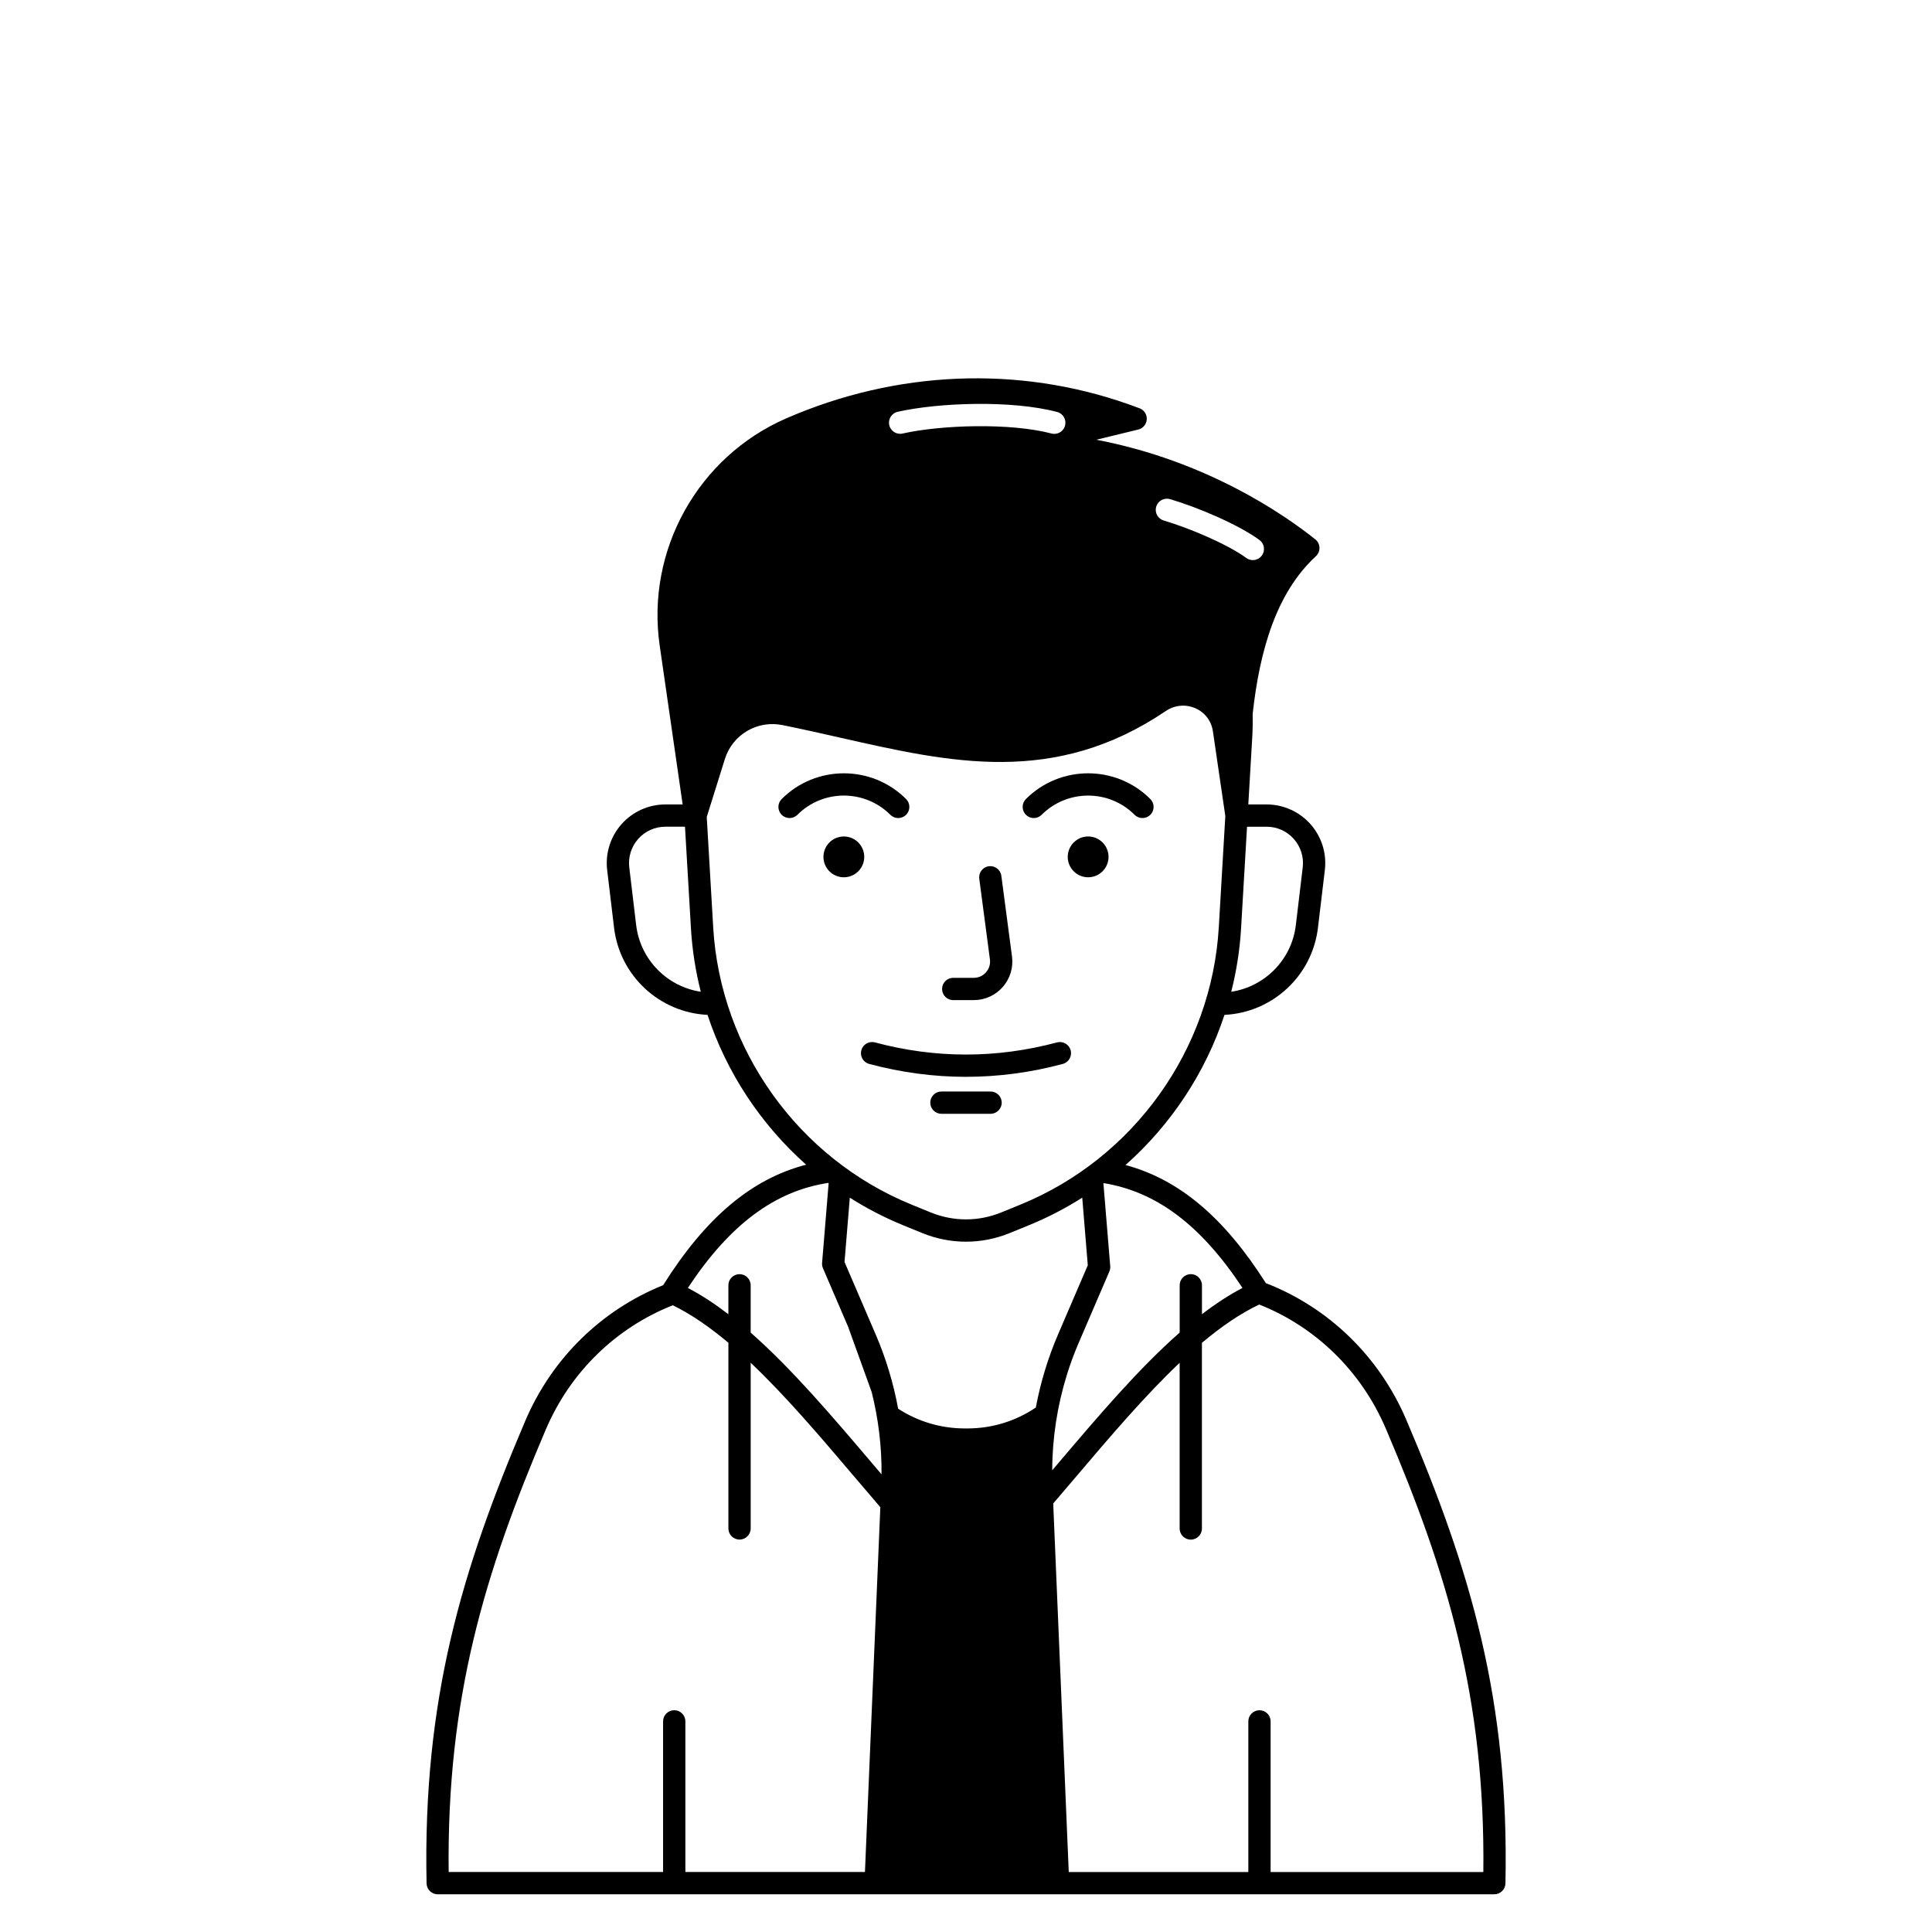 <?xml version="1.0" encoding="UTF-8"?>
<!-- Uploaded to: ICON Repo, www.svgrepo.com, Generator: ICON Repo Mixer Tools -->
<svg fill="#000000" width="800px" height="800px" version="1.1" viewBox="144 144 512 512" xmlns="http://www.w3.org/2000/svg">
 <g>
  <path d="m424.12 420.25c-16.008 4.289-32.238 4.289-48.246 0-1.578-0.422-3.195 0.512-3.617 2.086-0.422 1.574 0.512 3.195 2.086 3.617 8.512 2.281 17.082 3.418 25.652 3.418 8.57 0 17.141-1.141 25.652-3.418 1.574-0.422 2.508-2.039 2.086-3.617-0.422-1.574-2.039-2.508-3.613-2.086z"/>
  <path d="m406.51 433.26h-13.023c-1.629 0-2.953 1.32-2.953 2.953 0 1.629 1.32 2.953 2.953 2.953h13.023c1.629 0 2.953-1.32 2.953-2.953-0.004-1.633-1.324-2.953-2.953-2.953z"/>
  <path d="m396.61 409.04h5.453c2.941 0 5.742-1.27 7.684-3.481 1.941-2.215 2.832-5.156 2.445-8.074l-2.824-21.383c-0.215-1.617-1.695-2.75-3.312-2.539-1.617 0.215-2.754 1.695-2.539 3.312l2.824 21.383c0.164 1.25-0.203 2.461-1.031 3.406-0.832 0.949-1.98 1.469-3.242 1.469h-5.453c-1.629 0-2.953 1.32-2.953 2.953-0.004 1.629 1.32 2.953 2.949 2.953z"/>
  <path d="m372.89 369.84c0.684 2.906-1.113 5.816-4.019 6.504s-5.816-1.113-6.504-4.019c-0.684-2.906 1.113-5.816 4.019-6.504 2.906-0.684 5.816 1.113 6.504 4.019"/>
  <path d="m379.95 359.93c1.152 1.152 3.023 1.152 4.176 0s1.152-3.023 0-4.176c-9.094-9.09-23.887-9.094-32.977 0-1.152 1.152-1.152 3.023 0 4.176 0.574 0.578 1.332 0.863 2.086 0.863 0.754 0 1.512-0.289 2.086-0.863 6.789-6.793 17.836-6.789 24.629 0z"/>
  <path d="m436.19 367.26c2.109 2.109 2.109 5.531 0 7.644-2.113 2.109-5.535 2.109-7.644 0-2.113-2.113-2.113-5.535 0-7.644 2.109-2.113 5.531-2.113 7.644 0"/>
  <path d="m420.05 359.93c6.789-6.789 17.84-6.789 24.629 0 0.574 0.578 1.332 0.863 2.086 0.863 0.754 0 1.512-0.289 2.086-0.863 1.152-1.152 1.152-3.023 0-4.176-9.09-9.09-23.883-9.094-32.977 0-1.152 1.152-1.152 3.023 0 4.176s3.023 1.152 4.176 0z"/>
  <path d="m516.69 520.28c-7.18-16.824-20.578-29.762-37.219-36.238-11.066-17.422-23.031-27.512-37.203-31.297 12.062-10.676 21.168-24.441 26.234-39.793 12.707-0.609 23.246-10.328 24.77-23.082l1.828-15.309c0.527-4.406-0.863-8.836-3.809-12.152-2.945-3.316-7.18-5.223-11.617-5.223h-4.859l1.059-18.047c0.117-2.008 0.133-4 0.098-5.984 1.836-16.613 6.203-32.047 16.75-41.742 0.633-0.582 0.98-1.414 0.953-2.277-0.031-0.863-0.434-1.668-1.109-2.203-8.273-6.602-28.84-20.836-58.027-26.398l11.117-2.703c1.258-0.305 2.172-1.395 2.25-2.688s-0.691-2.484-1.902-2.941c-0.977-0.371-1.961-0.727-2.945-1.074-29.238-10.309-61.441-8.98-90.676 3.734-23.406 10.184-37.207 34.938-33.559 60.199l6.086 42.125h-4.578c-4.438 0-8.672 1.902-11.617 5.223-2.945 3.316-4.332 7.75-3.809 12.152l1.828 15.309c1.523 12.754 12.059 22.473 24.77 23.082 5.055 15.309 14.121 29.039 26.133 39.703-14.473 3.75-26.645 14.031-37.895 31.93-16.348 6.59-29.473 19.383-36.535 35.953-16.898 39.637-27.168 73.969-26.16 122.58 0.035 1.605 1.344 2.891 2.953 2.891l116.05-0.004h163.96c1.605 0 2.918-1.285 2.953-2.891 1.008-48.66-9.301-83.078-26.27-122.83zm-37.016-157.19c2.75 0 5.375 1.18 7.203 3.238 1.824 2.059 2.688 4.805 2.359 7.535l-1.828 15.309c-1.098 9.18-8.223 16.309-17.121 17.66 1.379-5.441 2.269-11.047 2.606-16.758l1.582-26.98zm-29.27-84.816c0.461-1.562 2.106-2.457 3.668-1.996 7.207 2.125 17.957 6.641 23.688 10.816 1.316 0.961 1.609 2.809 0.648 4.125-0.578 0.793-1.477 1.215-2.387 1.215-0.602 0-1.211-0.184-1.734-0.566-5.008-3.648-15.059-7.914-21.883-9.926-1.566-0.465-2.461-2.106-2-3.668zm-68.512-25.145c10.934-2.453 30.199-3.133 42.258 0.047 1.578 0.414 2.519 2.031 2.102 3.606-0.348 1.324-1.543 2.199-2.852 2.199-0.25 0-0.504-0.031-0.754-0.098-10.844-2.859-29.16-2.305-39.457 0.008-1.59 0.359-3.172-0.645-3.527-2.234-0.359-1.594 0.641-3.172 2.231-3.527zm-69.301 136.04-1.828-15.309c-0.328-2.731 0.535-5.477 2.359-7.535 1.824-2.059 4.449-3.238 7.203-3.238h5.203l1.582 26.98c0.336 5.711 1.227 11.316 2.606 16.758-8.898-1.344-16.027-8.477-17.125-17.656zm20.414 0.559-1.711-29.223 4.809-15.367c2.027-6.469 8.59-10.336 15.273-8.98 5.273 1.066 10.453 2.242 15.469 3.375 29.117 6.598 56.621 12.832 86.113-7.113 2.34-1.582 5.269-1.855 7.832-0.723 2.547 1.125 4.238 3.352 4.644 6.117l3.289 22.453-1.727 29.461c-1.898 32.383-22.527 61.234-52.555 73.5l-5.078 2.074c-6.039 2.465-12.688 2.465-18.727 0l-5.078-2.074c-30.027-12.266-50.656-41.117-52.555-73.5zm40.215 250.37h-47.59v-39.922c0-1.629-1.32-2.953-2.953-2.953-1.629 0-2.953 1.32-2.953 2.953v39.922h-56.824c-0.527-46.035 9.48-79.125 25.734-117.25 6.496-15.234 18.594-26.973 33.656-32.938 4.91 2.383 9.828 5.809 14.742 9.941v49.199c0 1.629 1.32 2.953 2.953 2.953 1.629 0 2.953-1.32 2.953-2.953v-43.91c9.301 8.816 18.547 19.699 27.621 30.383 2.231 2.625 4.477 5.273 6.738 7.898zm1.836-108.39c-10.477-12.336-21.176-24.926-32.121-34.555v-12.535c0-1.629-1.32-2.953-2.953-2.953-1.629 0-2.953 1.32-2.953 2.953v7.668c-3.555-2.727-7.137-5.086-10.742-6.965 11.098-16.793 23.008-25.676 37.234-27.844 0.027 0.02 0.051 0.039 0.078 0.059l-1.738 21.148c-0.039 0.48 0.039 0.965 0.23 1.41l6.656 15.484s6.234 17.234 6.262 17.352c1.785 7.117 2.672 14.469 2.606 21.789-0.859-1.008-1.711-2.012-2.559-3.012zm25.375-9.156h-0.852c-6.277-0.023-12.328-1.828-17.566-5.231-1.242-6.766-3.234-13.367-5.934-19.645l-8.273-19.242 1.402-17.035c4.445 2.82 9.164 5.273 14.121 7.301l5.078 2.074c3.738 1.527 7.668 2.289 11.598 2.289 3.93 0 7.856-0.766 11.598-2.293l5.078-2.074c4.961-2.027 9.68-4.481 14.121-7.301l1.473 17.91-7.894 18.367c-2.66 6.184-4.633 12.684-5.879 19.34-5.356 3.617-11.574 5.527-18.07 5.539zm26.309-14.234c0.043-0.137 0.086-0.273 0.129-0.406 0.395-1.25 0.816-2.488 1.27-3.719 0.059-0.164 0.121-0.324 0.184-0.484 0.465-1.246 0.957-2.481 1.48-3.703l8.188-19.043c0.191-0.445 0.27-0.926 0.23-1.41l-1.812-22.023c14.062 2.266 25.863 11.137 36.863 27.785-3.609 1.883-7.188 4.242-10.742 6.965v-7.668c0-1.629-1.32-2.953-2.953-2.953-1.629 0-2.953 1.32-2.953 2.953v12.535c-10.949 9.629-21.648 22.223-32.121 34.555-0.551 0.648-1.105 1.301-1.656 1.949 0.02-8.559 1.348-17.145 3.894-25.332zm110.36 131.79h-56.375v-39.922c0-1.629-1.32-2.953-2.953-2.953-1.629 0-2.953 1.32-2.953 2.953v39.922h-47.59l-4.117-97.672c1.973-2.301 3.934-4.609 5.883-6.898 9.074-10.684 18.32-21.566 27.621-30.379v43.906c0 1.629 1.32 2.953 2.953 2.953 1.629 0 2.953-1.32 2.953-2.953v-49.199c5.062-4.258 10.133-7.766 15.195-10.152 14.984 5.949 27.051 17.68 33.543 32.898 16.316 38.234 26.363 71.41 25.84 117.5z"/>
 </g>
</svg>